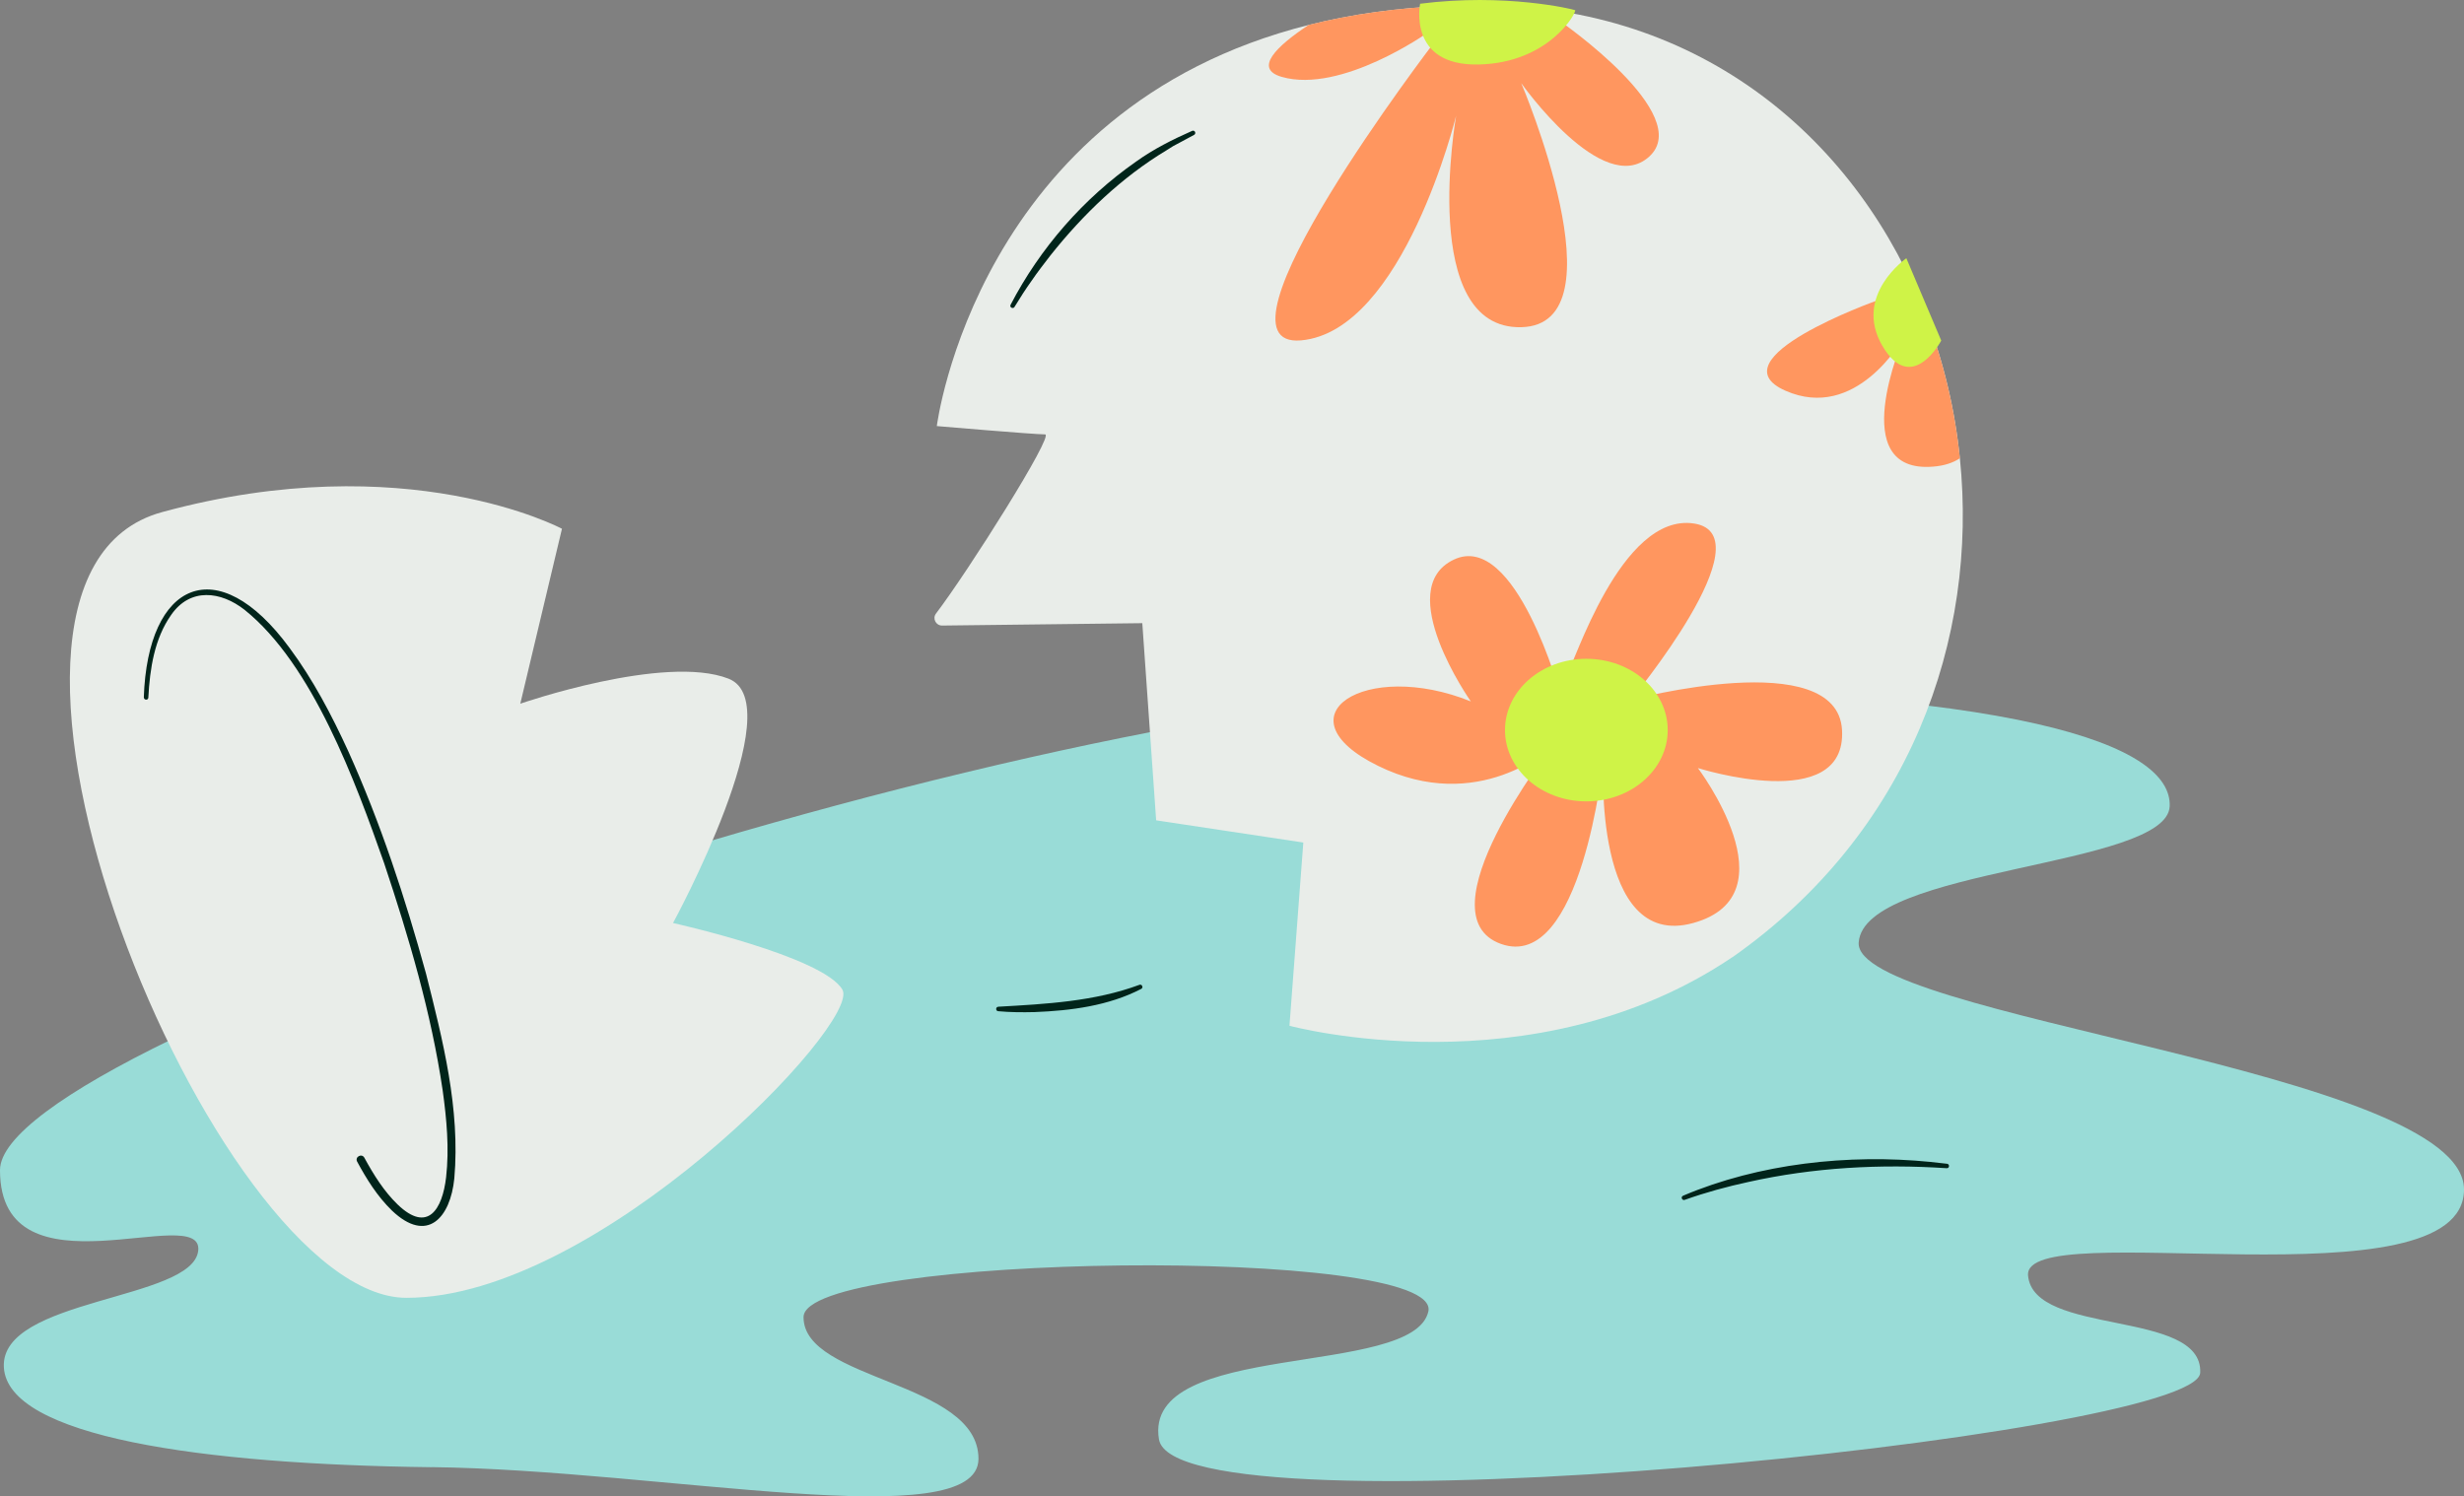 <svg id="Layer_2" xmlns="http://www.w3.org/2000/svg" viewBox="0 0 587.19 356.64"><rect x="0" y="0" width="587.19" height="356.64" fill="#808080" stroke="none"/><defs><style>.cls-1{fill:#ff965f}.cls-2{fill:#e9ede9}.cls-3{fill:#cff347}.cls-5{fill:#00241a}</style></defs><g id="Layer_1-2" data-name="Layer_1"><path d="M102.82 349.68c-54.92-.66-101-7.28-101.9-23.82s45-15.88 46.32-27.79S0 310.14 0 278.87s250.38-115.14 366.18-115.14 151.53 13.9 150.87 28.45-72.79 14.56-74.11 32.42c-1.32 17.87 144.25 30.44 144.25 58.89S481.98 289.45 483.3 304c1.32 14.56 41.69 7.94 41.03 23.16-.66 15.22-244.17 39.7-248.14 15.88s60.48-14.56 64.19-30.44-148.89-13.9-148.89 1.32 41.69 15.22 41.69 33.75-75.44 2.65-130.36 1.99Z" style="fill:#99dcd7"/><path class="cls-2" d="M38.63 122.05c58.23-15.88 95.29 3.97 95.29 3.97l-9.93 41.69s34.41-11.91 49.63-5.96c15.22 5.96-13.23 58.23-13.23 58.23s35.73 7.94 40.36 15.88c4.63 7.94-58.23 73.45-103.89 73.45S-19.6 137.93 38.63 122.05ZM412.86 228.11c-47.55 32.08-105.57 16.36-105.57 16.36l3.3-43.67-35.07-5.29-3.3-46.99-47.7.57c-1.5.02-2.37-1.69-1.46-2.87 7.68-10.07 28.24-42.69 26-42.69-2.65 0-25.81-1.98-25.81-1.98s9.49-75.73 88.62-95.6c10.03-2.52 21.18-4.14 33.57-4.58 2.37-.11 4.8-.15 7.27-.15 53 0 90.44 32.51 106.41 74.46 4.08 10.7 6.77 21.99 7.94 33.55 4.41 43.02-11.96 89.25-54.19 118.89Z"/><path class="cls-1" d="M341.84 10.02s-56.14 73.31-31.76 71.1c24.38-2.22 36.93-53.55 36.93-53.55s-9.05 50.97 15.51 50.41c24.56-.55 0-58.17 0-58.17s19.39 27.51 30.47 17.54c11.08-9.97-21.24-32.32-21.24-32.32l-29.92 4.99ZM348.12 2.44l-7.75 5.25s-20.7 14.71-34.9 10.64c-6.84-1.95-1.24-7.33 6.4-12.39 10.03-2.52 21.18-4.14 33.57-4.58l2.69 1.08Z"/><path class="cls-3" d="M338.42.88s-3.04 14.86 13.95 14.49c16.99-.37 23.54-12.71 22.98-12.95S358.73-1.7 338.42.89Z"/><path class="cls-1" d="M467.05 109.22c-1.61 1.08-3.75 1.8-6.47 2-20.84 1.61-7.29-29.86-6.81-30.99-.57 1.02-11.55 20.25-28.28 12.89-17.17-7.58 21.6-21.42 21.6-21.42l12.02 3.97c4.08 10.7 6.77 21.99 7.94 33.55ZM373.6 160.15c1.29-.92 12.56-38.08 30.1-35.38 17.54 2.7-15.05 42.03-15.05 42.03s49.21-13.11 50.32 7.2-34.35 9.05-34.35 9.05 22.9 30.28-1.11 36.93c-24.01 6.65-21.42-38.78-21.42-38.78s-5.17 50.6-24.38 43.77c-19.21-6.83 12-46.9 12-46.9s-17.36 16.25-41.36 4.43c-24.01-11.82-2.95-25.48 22.16-15.33 0 0-18.84-26.78-4.06-33.79 14.77-7.02 25.48 32.32 25.48 32.32l1.66-5.54Z"/><path class="cls-3" d="M454.3 61.54s-12.74 8.86-5.72 20.87c7.02 12 14.03-1.24 14.03-1.24l-8.31-19.62Z"/><ellipse class="cls-3" cx="378.04" cy="174" rx="19.39" ry="16.99"/><path class="cls-5" d="M34.27 166.22c.92-27.55 17.5-35.29 34.74-11.79 5.64 7.6 10.02 15.98 13.94 24.51 7.73 17.12 13.6 35 18.57 53.09 4.01 15.87 8.19 32.29 6.75 48.8-.92 9.39-6.45 15.72-14.88 7.67-3.5-3.41-6.03-7.49-8.28-11.65-.6-1.15 1.11-2.04 1.72-.93 2.2 4.05 4.69 8.02 7.93 11.15 7.17 6.9 10.66 1.18 11.55-6.49.78-6.89.13-13.86-.82-20.73-2.72-18.45-8.05-36.46-13.95-54.14-6.83-19.39-17.04-47.35-33.24-60.36-5.69-4.47-12.98-5.35-17.51 1.2-4 5.67-5.08 12.86-5.44 19.69-.02.73-1.09.64-1.06-.04ZM240.83 72.64c7.04-13.53 17.39-25.39 29.9-34.12 4.14-2.98 8.73-5.28 13.37-7.33.27-.12.58 0 .7.27s0 .58-.26.7l-3.31 1.78-1.65.88-1.59 1c-10.69 6.43-19.88 15.27-27.63 25.01-1.33 1.72-3.28 4.24-4.48 6.03-1.46 2.04-2.83 4.17-4.12 6.3-.32.55-1.24.1-.93-.51ZM237.91 239.93c11.31-.64 22.91-1.24 33.62-5.22.6-.23 1.03.66.44.97-7.8 4.04-16.74 5.19-25.41 5.53-2.9.07-5.79.06-8.69-.21-.65-.06-.63-1.05.04-1.06ZM401.08 284.98c18.12-7.69 39.45-10 58.95-8.06l3.97.44c.64.07.61 1.09-.08 1.06-15.8-1.05-31.74-.18-47.22 3.27-5.13 1.11-10.26 2.5-15.2 4.27-.61.26-1.07-.69-.42-.97Z"/></g></svg>
